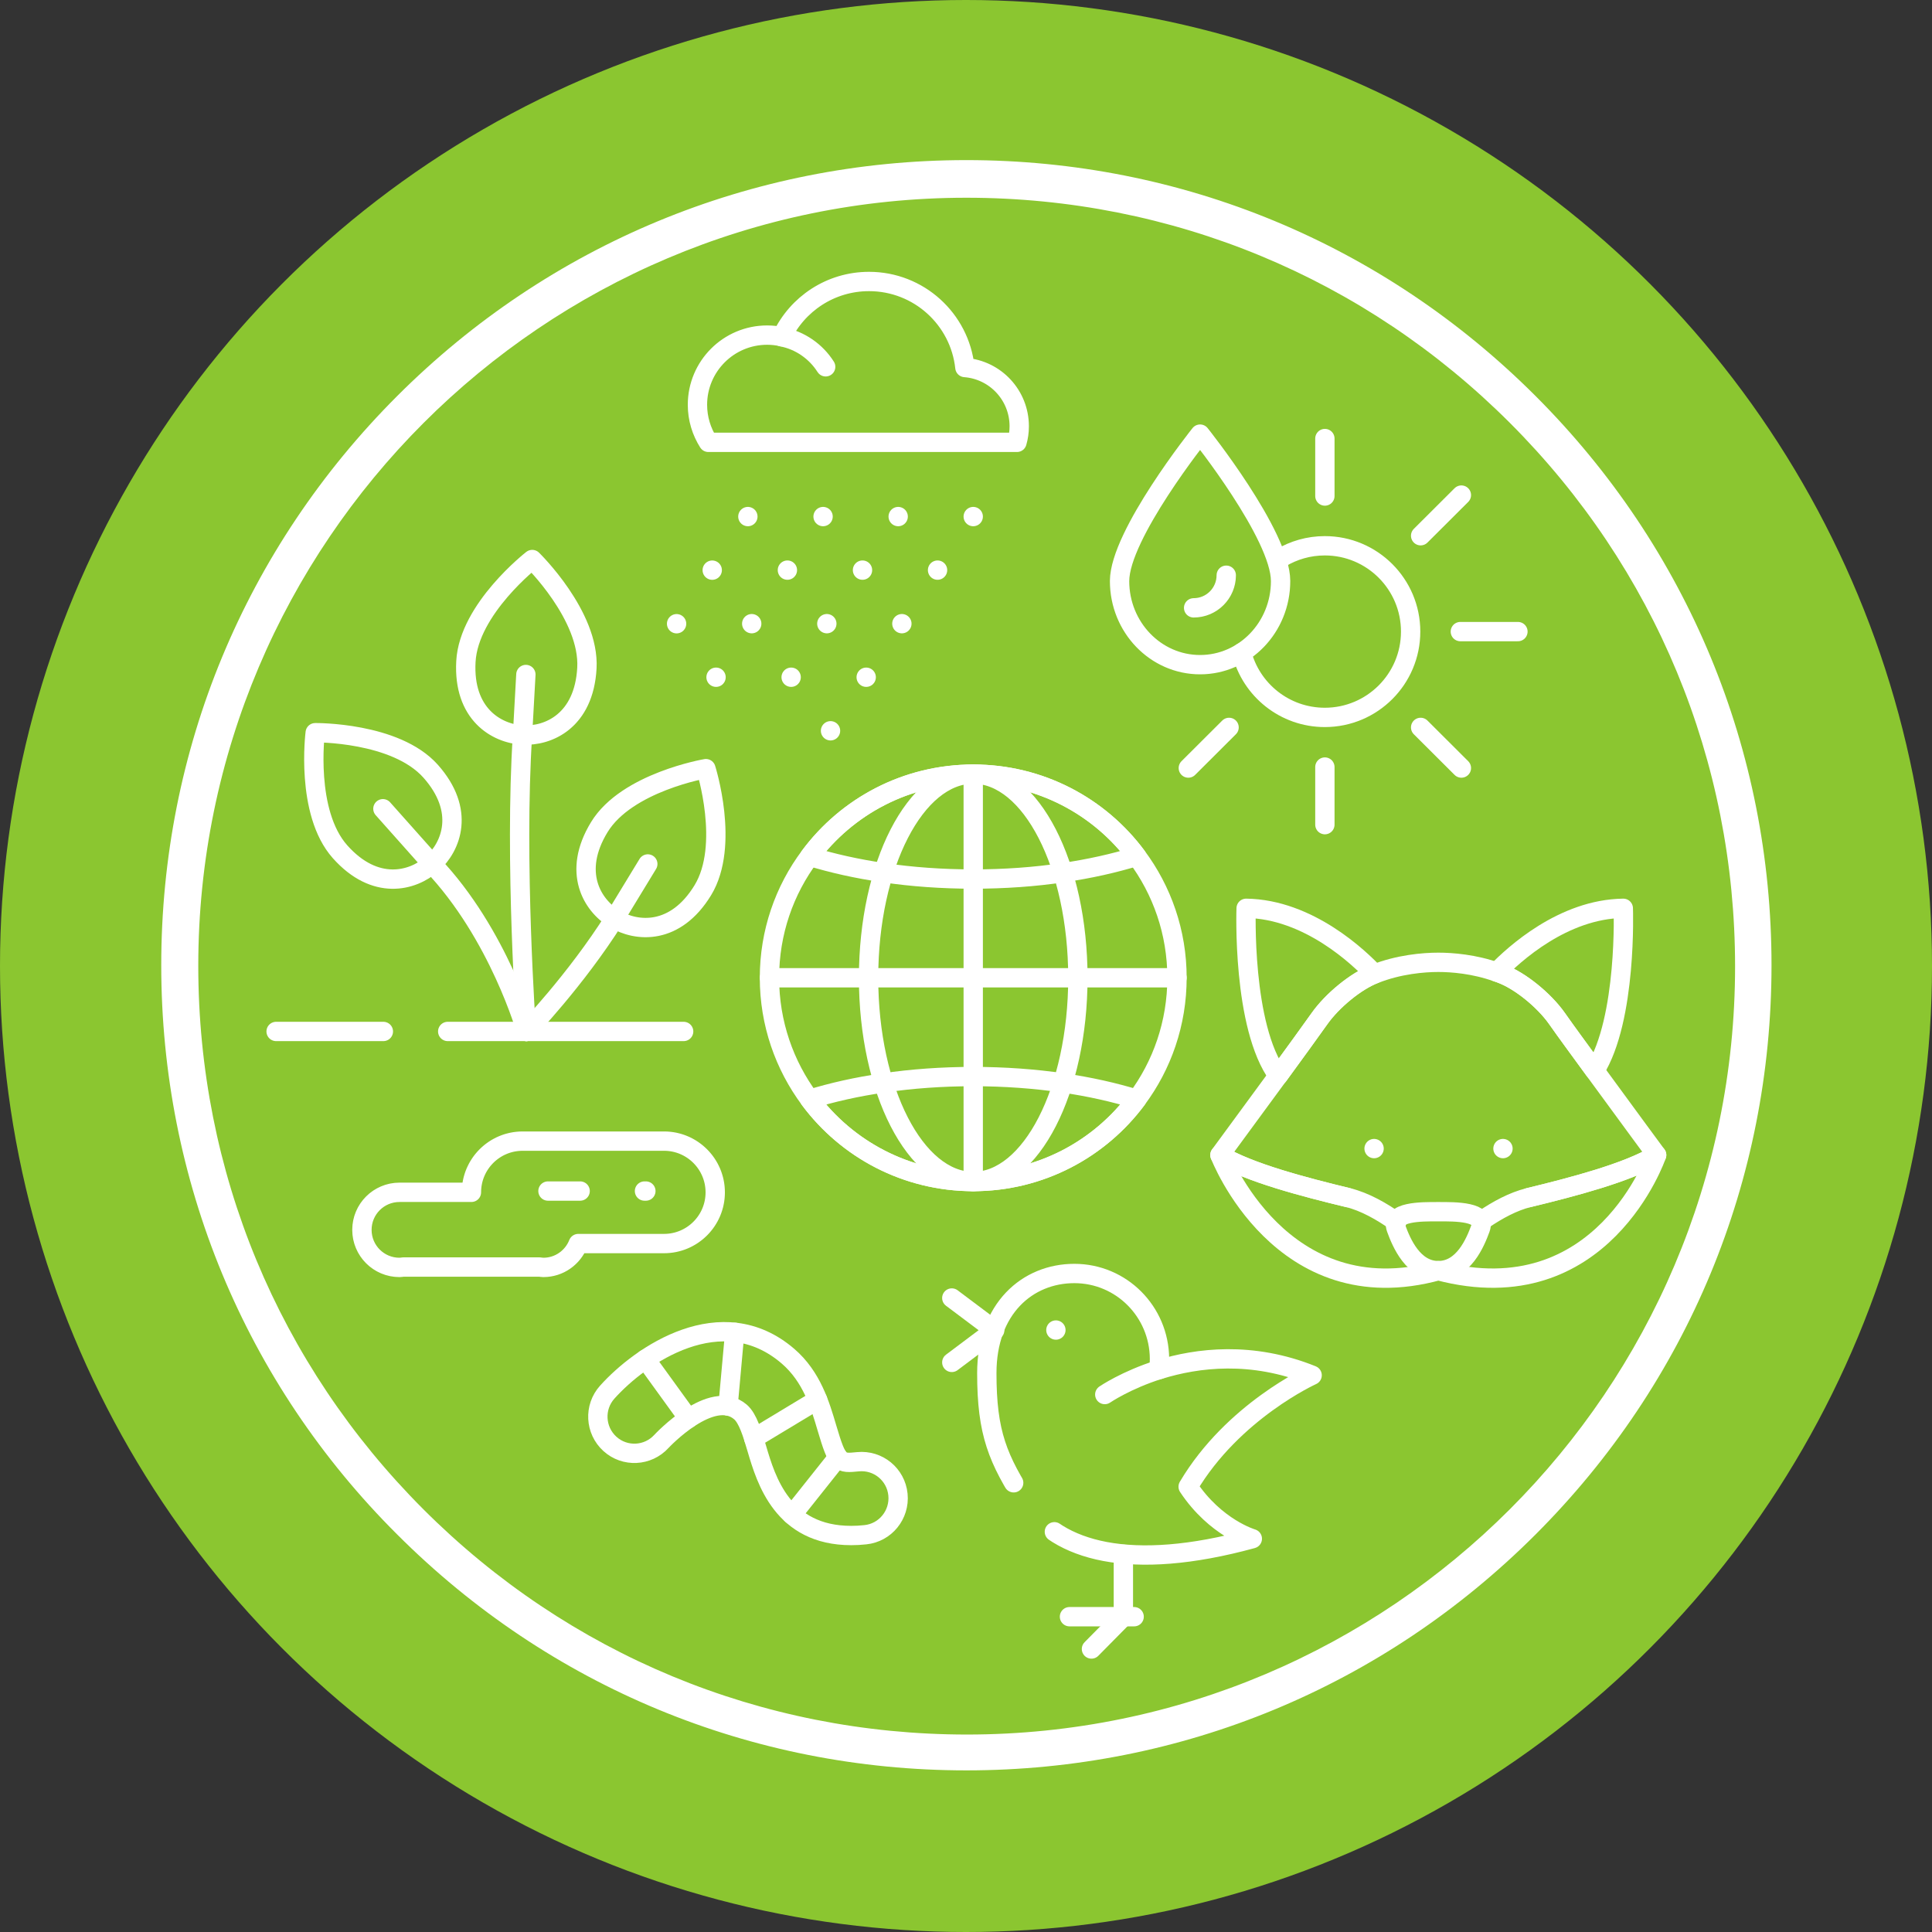 <?xml version="1.0" encoding="UTF-8"?>
<svg id="_Слой_1" data-name="Слой 1" xmlns="http://www.w3.org/2000/svg" viewBox="0 0 3498.62 3498.62">
  <rect x="0" y="0" width="3498.62" height="3498.62" fill="#333333" stroke="none"/>
  <defs>
    <style>
      .cls-1 {
        fill: #fff;
      }

      .cls-2 {
        stroke-dasharray: 2408.33 116.53 9711 0;
      }

      .cls-2, .cls-3, .cls-4, .cls-5, .cls-6, .cls-7, .cls-8, .cls-9, .cls-10, .cls-11, .cls-12, .cls-13 {
        fill: none;
        stroke: #fff;
        stroke-linecap: round;
        stroke-linejoin: round;
        stroke-width: 35px;
      }

      .cls-3 {
        stroke-dasharray: 369.02 116.53 9711 9711;
      }

      .cls-4 {
        stroke-dasharray: 3884.4 116.53 9711 0;
      }

      .cls-5 {
        stroke-dasharray: 2816.19 116.53 9711 0;
      }

      .cls-6 {
        stroke-dasharray: 2544.28 116.53 9711 0;
      }

      .cls-7 {
        stroke-dasharray: 194.22 116.53 5574.11 19.42;
      }

      .cls-14 {
        fill: #8bc630;
      }

      .cls-8 {
        stroke-dasharray: 58.27 116.53 5574.11 19.42;
      }

      .cls-9 {
        stroke-dasharray: 0 116.53 0;
      }

      .cls-10 {
        stroke-dasharray: 912.83 116.53 9711 9711;
      }

      .cls-11 {
        stroke-dasharray: 0 116.53 0 0;
      }

      .cls-13 {
        stroke-dasharray: 0 77.69;
      }
    </style>
  </defs>
  <circle class="cls-14" cx="1749.31" cy="1749.31" r="1749.31"/>
  <g id="Icon_Ecosystem" data-name="Icon Ecosystem">
    <g>
      <path class="cls-4" d="M1202.5,2066.44h-256.1c-51.2,0-92.7,41.5-92.7,92.7h-130.3c-37.5,0-68,30.4-68,68s30.4,68,68,68c2.4,0,4.7-.5,7-.7h246.6c2.3.2,4.6.7,7,.7,28.8,0,53.3-18,63.2-43.2h155.3c51.2,0,92.7-41.5,92.7-92.7s-41.5-92.8-92.7-92.8Z"/>
      <g>
        <path class="cls-12" d="M2319.1,1010.54c23.4-14.1,50.8-22.2,80-22.2,85.8,0,155.4,69.6,155.4,155.4s-69.6,155.4-155.4,155.4c-72.6,0-133.6-49.8-150.6-117.2"/>
        <g>
          <path class="cls-12" d="M2748.8,1143.74h-104.3"/>
          <path class="cls-12" d="M2399.2,1493.34v-104.3"/>
          <path class="cls-12" d="M2399.2,898.24v-104.1"/>
          <path class="cls-12" d="M2225.7,1317.24l-73.8,73.6"/>
          <path class="cls-12" d="M2646.4,896.54l-73.8,73.6"/>
          <path class="cls-12" d="M2646.4,1390.84l-73.8-73.6"/>
        </g>
      </g>
      <g>
        <path class="cls-4" d="M1845.7,771.94c0,10.1-1.4,19.8-4.1,29.1h-558.8c-12.4-19.6-19.8-42.9-19.8-68,0-69.7,56.5-126.2,126.2-126.2,9.1,0,18.1,1,26.6,2.9,28-59.2,88.2-100,157.9-100,90.1,0,164.3,68.2,173.6,155.8,55.3,4.2,98.4,50.3,98.4,106.4Z"/>
        <path class="cls-4" d="M1416,610.04c33,6.3,61.8,26.7,79.2,54.2"/>
      </g>
      <g>
        <g>
          <g>
            <path class="cls-5" d="M1112.7,1663.74c40.2,24.5,110.3,29.9,160-51.6,49.7-81.5,5.6-220.2,5.6-220.2,0,0-143.4,24.4-193.1,106-49.7,81.6-12.7,141.4,27.5,165.8h0Z"/>
            <path class="cls-12" d="M1173.1,1564.54l-60.4,99.2"/>
          </g>
          <path class="cls-12" d="M953.2,1867.84s89.1-92.4,159.5-204"/>
        </g>
        <g>
          <g>
            <path class="cls-5" d="M946.2,1331.04c47,2.6,111.3-25.7,116.6-121.1,5.3-95.3-99-196.7-99-196.7,0,0-114.9,89.3-120.1,184.6-5.3,95.4,55.6,130.6,102.5,133.2h0Z"/>
            <path class="cls-12" d="M952.3,1221.44l-6.1,109.6"/>
          </g>
          <path class="cls-12" d="M953.2,1867.84s-22-309.3-7-536.8"/>
        </g>
        <g>
          <path class="cls-5" d="M782.4,1564.54c-35.1,31.3-103.1,49.2-166.6-22.1s-45-215.6-45-215.6c0,0,145.5-1.6,209,69.7,63.4,71.3,37.7,136.7,2.6,168Z"/>
          <path class="cls-12" d="M693.4,1464.54l89,100"/>
        </g>
        <path class="cls-12" d="M953.2,1867.84s-49.6-176.2-170.8-303.3"/>
        <path class="cls-7" d="M500,1867.84h738"/>
      </g>
      <g>
        <path class="cls-11" d="M1354.3,935.44l-155.1,233.2"/>
        <path class="cls-11" d="M1490.5,935.44l-245.1,367.9"/>
        <path class="cls-11" d="M1626.5,935.44l-234.5,352"/>
        <path class="cls-11" d="M1762.4,935.44l-310.7,466.4"/>
      </g>
      <g>
        <g>
          <path class="cls-3" d="M2267.8,2786.44c-221.5,60.7-353.4,21.9-408.3-62.7-53.1-81.8-72.5-128.6-72.5-237.2,0-116.5,73.4-180.4,158.5-180.4s153.6,68.9,154.2,154.2l-.2,8c-.2,4.1-.4,8-.2,11.8,68.8-21.4,167.6-33.8,276.8,10.3,0,0-143.3,64.7-224.5,201.8,49.6,74.9,116.2,94.2,116.2,94.2h0Z"/>
          <path class="cls-13" d="M1912.1,2408.54h28"/>
          <g>
            <path class="cls-10" d="M2034.3,2814.64v113"/>
            <path class="cls-10" d="M1936.7,2927.64h117.1"/>
            <path class="cls-10" d="M1723.6,2467.14l77.7-58.3-77.7-58.3"/>
            <path class="cls-10" d="M2000.6,2525.34s38.4-26.3,98.7-45.3"/>
          </g>
        </g>
        <path class="cls-10" d="M1976.5,2986.14l57.8-58.5"/>
      </g>
      <g>
        <path class="cls-2" d="M2027.4,1052.24c0,83.6,65.3,151.4,145.8,151.4s145.8-67.8,145.8-151.4-145.8-266.1-145.8-266.1c0,0-145.8,182.5-145.8,266.1h0Z"/>
        <path class="cls-6" d="M2161.5,1100.74c32.7,0,59.1-26.5,59.1-59.1"/>
      </g>
      <path class="cls-8" d="M992.3,2156.84h177.3"/>
    </g>
    <g>
      <path class="cls-12" d="M1541.4,2780.64c-124.3,0-154.2-101-170.7-156.8-8.4-28.4-16.4-55.3-29.8-66.9-51.7-44.5-142.2,52.2-143.1,53.2-24.6,27-66.4,29.1-93.4,4.5s-29.2-66.4-4.8-93.6c60.7-67.7,207.2-168.5,327.4-65.1,43.1,37.1,58.3,88.6,70.5,130,19.2,64.8,22.7,64.4,56.2,61.1,36.4-3.6,68.8,23,72.4,59.5s-22.9,69.1-59.2,72.7c-8.9,1-17.4,1.4-25.5,1.4h0Z"/>
      <g>
        <path class="cls-12" d="M1246.6,2568.74l-77.8-107.5"/>
        <path class="cls-12" d="M1330.5,2412.64l-12.1,133.5"/>
        <path class="cls-12" d="M1480.6,2534.84l-115.7,69.8"/>
        <path class="cls-12" d="M1517.5,2638.74l-83.1,104.5"/>
      </g>
    </g>
    <g>
      <path class="cls-12" d="M2489,1763.64c-33.4,12.9-76.2,47.9-99.4,80.7-18.6,26.3-41.6,57.8-75,103.6,0,0-.1,0-.1.1-65.7-89-57.9-303.2-57.9-303.2,113.2,1.5,205.3,89.9,232.4,118.8Z"/>
      <path class="cls-12" d="M2887.9,1938.74c-29.7-40.8-51.1-69.7-68.4-94.4-23.1-32.8-66-67.8-99.4-80.6-3.3-1.4-6.4-2.5-9.7-3.5,30.9-32,120.2-114,229.2-115.4,0,0,7.2,200.3-51.7,293.9h0Z"/>
      <path class="cls-12" d="M2441,2168.74c-79.4-19.2-178.9-45.1-231.9-77.1,0,0,53-72.1,105.3-143.5h.2c33.2-45.8,56.3-77.3,75-103.7,23.3-32.8,66-67.8,99.4-80.6,43.9-17.5,89.1-21.2,115.6-21.2,24.5,0,65.1,3.1,105.8,17.7,3.3,1,6.4,2.1,9.7,3.5,33.4,12.8,76.3,47.8,99.4,80.6,17.3,24.7,38.6,53.6,68.4,94.4,2.1,3.1,4.5,6.2,6.8,9.3,52.2,71.5,105.3,143.5,105.3,143.5-53,32-152.5,57.9-231.7,77.1"/>
      <path class="cls-9" d="M2488.3,2079.94h46.5"/>
      <path class="cls-9" d="M2721.7,2079.94h-46.6"/>
      <path class="cls-12" d="M2686.6,2208.24c25.3-17.2,53.8-32.7,81.7-39.5,79.2-19.2,178.7-45.1,231.7-77.1,0,0-98.1,287.8-395.4,209.4-285.3,78.5-395.4-209.4-395.4-209.4,53,32,152.5,57.9,231.9,77.1,30.3,7.4,61.4,25.1,88.2,44.2"/>
      <path class="cls-12" d="M2604.6,2300.94c-45.7,0-66.9-50.7-76.2-76.2-11.4-31.4,45.7-30.5,76.2-30.5s87.6-.9,76.2,30.5c-9.3,25.5-30.5,76.2-76.2,76.2Z"/>
    </g>
    <g>
      <path class="cls-4" d="M2131.4,1770.64c0,82.3-27,158.6-72.8,220-67.2,90.4-174.9,149-296.2,149s-229-58.6-296.2-149c-45.7-61.4-72.8-137.7-72.8-220s27-158.6,73-220c67.2-90.4,174.7-148.8,296-148.8s228.8,58.4,296,148.8c45.9,61.5,73,137.6,73,220Z"/>
      <ellipse class="cls-4" cx="1762.4" cy="1770.64" rx="189.5" ry="368.9"/>
      <path class="cls-4" d="M1762.4,1401.74v737.8"/>
      <path class="cls-4" d="M1393.5,1770.64h737.9"/>
      <path class="cls-4" d="M2058.4,1550.74c-40.6,12.5-85.5,22.6-133.8,29.6-50.9,7.6-105.6,11.5-162.2,11.5s-111.3-4-162.2-11.5c-48.3-7-93.2-17.1-133.8-29.6,67.2-90.4,174.7-148.8,296-148.8,121.3-.1,228.8,58.3,296,148.8Z"/>
      <path class="cls-4" d="M2058.6,1990.64c-67.2,90.4-174.9,149-296.2,149s-229-58.6-296.2-149c40.6-12.5,85.5-22.7,133.8-29.6,50.9-7.5,105.6-11.5,162.4-11.5s111.5,4,162.4,11.5c48.3,6.9,93.3,17.1,133.8,29.6h0Z"/>
    </g>
  </g>
  <path class="cls-1" d="M1750,3205.94c-389.38,0-754.96-151.42-1030.77-427.23-275.81-274.73-427.23-641.39-427.23-1030.77s151.42-754.96,427.23-1030.77c274.73-274.73,641.39-427.23,1030.77-427.23s754.96,151.42,1030.77,427.23c275.81,275.81,427.23,641.39,427.23,1030.77h-33.53,33.53c0,389.38-151.42,754.96-427.23,1030.77-275.81,275.81-641.39,427.23-1030.77,427.23ZM1750,358.08c-766.86,0-1390.94,624.08-1390.94,1390.94,0,372.07,144.93,721.43,407.76,984.26,262.83,262.83,612.19,407.76,984.26,407.76,766.86,0,1390.94-624.08,1390.94-1390.94,0-372.07-144.93-721.43-407.76-984.26-262.83-262.83-612.19-407.76-984.26-407.76Z"/>
</svg>